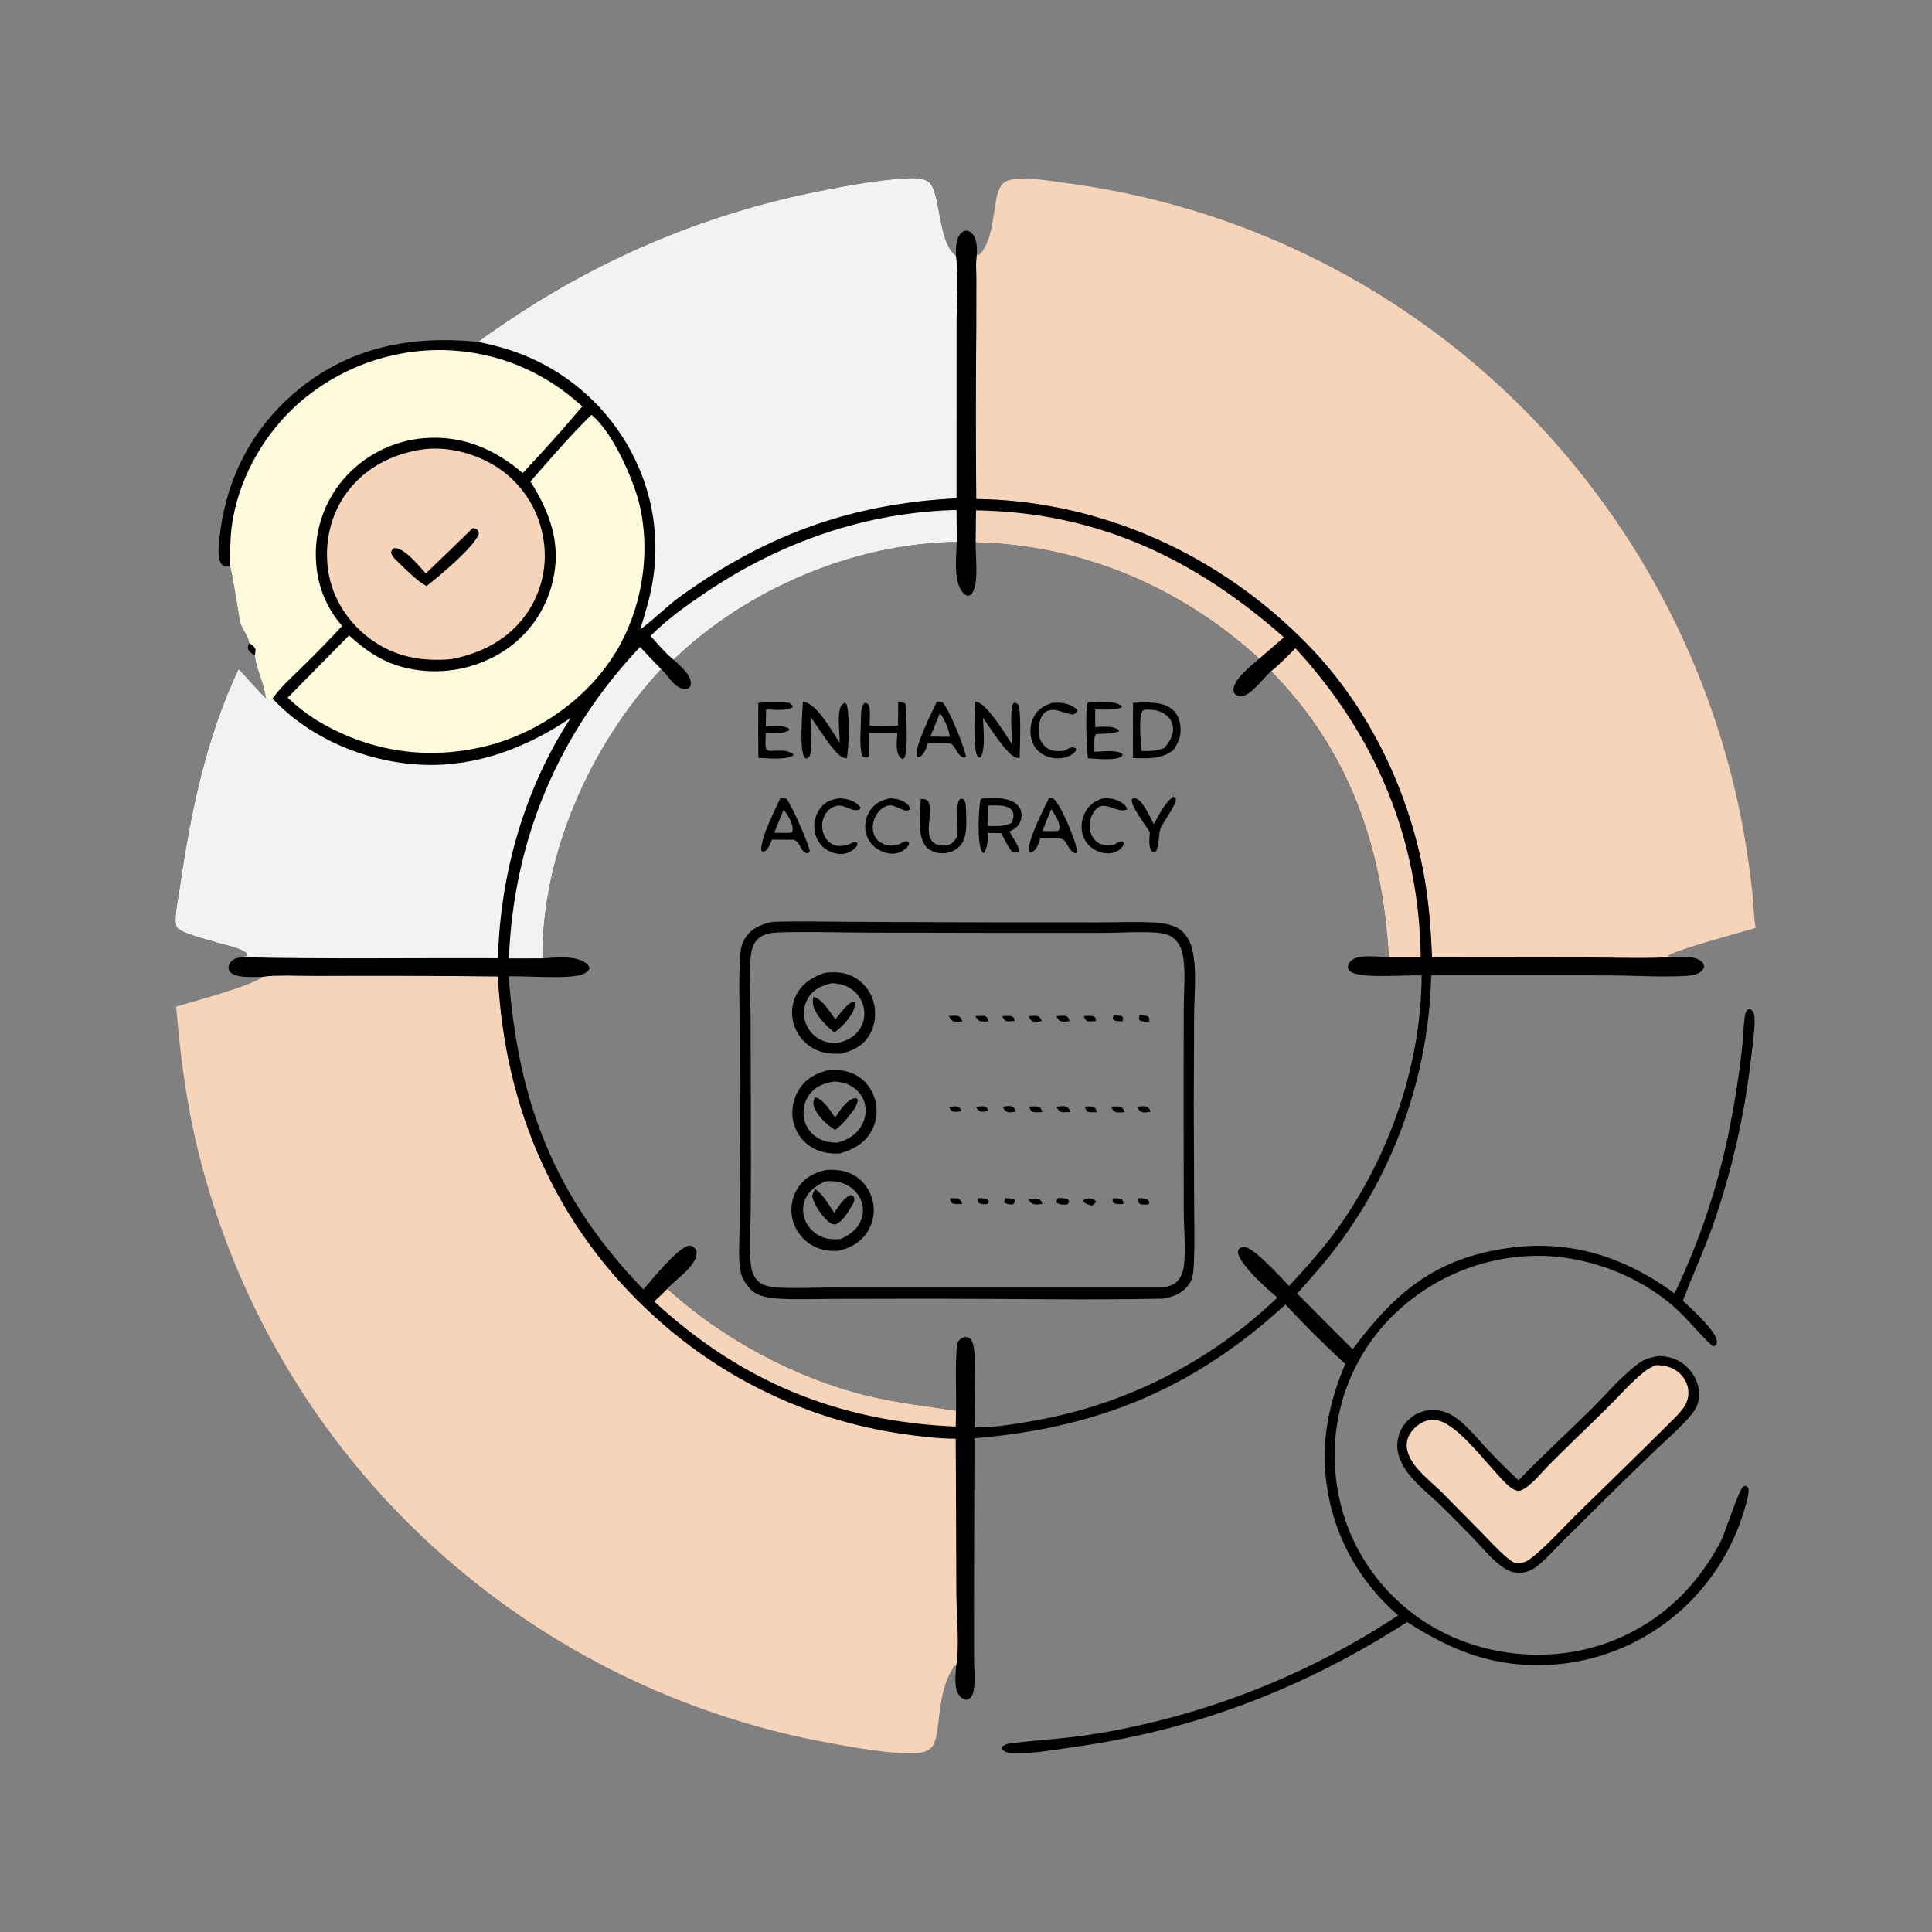 <?xml version="1.0" encoding="utf-8" ?>
<svg xmlns="http://www.w3.org/2000/svg" xmlns:xlink="http://www.w3.org/1999/xlink" width="1024" height="1024">
	<rect width="100%" height="100%" fill="#808080" stroke="none"/>
	<path d="M132.055 340.807C133.449 341.785 134.835 342.514 135.452 344.183C135.398 345.231 135.389 346.153 135.042 347.154C133.283 346.343 132.372 345.805 131.433 344.071C131.32 342.714 131.509 342.048 132.055 340.807Z"/>
	<path d="M879.368 718.673C885.004 718.924 889.646 720.41 893.873 724.298C897.757 727.872 900.355 732.944 900.54 738.262C900.775 745.06 897.771 748.532 893.419 753.248C888.311 758.785 882.484 763.816 877.029 769.02Q863.704 781.779 850.575 794.741L827.641 817.541C823.317 821.858 818.939 826.915 814.059 830.585C811.725 832.341 808.638 833.546 805.71 833.595C802.786 833.644 800.389 833.06 797.888 831.532C791.242 827.471 785.957 820.541 780.576 814.991Q771.476 805.639 762.174 796.488C753.8 788.847 740.986 779 740.58 766.767Q740.569 766.292 740.581 765.817Q740.594 765.341 740.63 764.867Q740.666 764.393 740.726 763.922Q740.786 763.45 740.87 762.982Q740.953 762.514 741.06 762.051Q741.167 761.588 741.297 761.131Q741.427 760.673 741.58 760.223Q741.733 759.773 741.908 759.331Q742.083 758.889 742.28 758.457Q742.477 758.024 742.696 757.602Q742.914 757.18 743.154 756.769Q743.393 756.358 743.653 755.96Q743.912 755.562 744.192 755.177Q744.471 754.792 744.769 754.422Q745.067 754.052 745.384 753.697Q745.7 753.342 746.034 753.004Q746.681 752.337 747.391 751.738Q748.101 751.139 748.867 750.613Q749.632 750.087 750.447 749.639Q751.261 749.192 752.115 748.827Q752.97 748.462 753.856 748.184Q754.742 747.905 755.652 747.716Q756.561 747.527 757.485 747.429Q758.409 747.33 759.338 747.324Q760.666 747.316 761.982 747.485Q763.299 747.655 764.581 747.999Q765.864 748.343 767.088 748.855Q768.313 749.367 769.458 750.039C776.792 754.368 782.747 762.277 788.567 768.374Q796.465 776.716 804.854 784.565C817.095 771.863 830.218 759.86 842.803 747.481C851.352 739.071 859.919 728.537 869.772 721.765C872.561 719.848 876.101 719.26 879.368 718.673Z"/>
	<path fill="#F6D4BA" d="M877.763 723.552C882.55 723.624 886.757 724.631 890.355 727.984C893.206 730.641 894.916 734.335 894.899 738.248C894.873 744.571 890.61 748.535 886.464 752.688C869.919 769.26 853.02 785.526 836.303 801.927C829.016 809.077 818.427 820.909 810.463 826.619Q809.782 827.098 809.034 827.463Q808.286 827.828 807.489 828.07Q806.693 828.313 805.868 828.427Q805.043 828.541 804.211 828.523C802.163 828.465 800.495 826.986 798.971 825.746C794.191 821.858 789.961 817.059 785.635 812.663L763.146 789.838C757.439 784.511 749.644 778.517 746.655 771.1C745.375 767.924 745.135 764.52 746.568 761.353C748.213 757.715 752.105 754.303 755.894 753.084C758.946 752.102 762.01 752.498 764.89 753.822C774.502 758.242 786.428 773.633 793.865 781.661C796.367 784.361 799.467 788.159 802.875 789.692C804.19 790.284 805.445 790.353 806.748 789.691C812.022 787.013 817.263 780.183 821.5 775.939C831.44 765.979 841.679 756.318 851.665 746.403C858.027 740.086 864.158 733.016 871.11 727.368C873.233 725.643 875.202 724.544 877.763 723.552Z"/>
	<path fill="#F6D4BA" d="M138.879 517.811C144.854 516.501 160.589 517.306 167.432 517.241Q215.683 517.034 263.932 517.515C267.398 587.725 294.789 650.607 347.234 698.083Q350.608 701.152 354.092 704.095Q357.576 707.038 361.166 709.851Q364.757 712.663 368.448 715.342Q372.14 718.02 375.927 720.561Q379.715 723.102 383.593 725.501Q387.472 727.901 391.436 730.156Q395.401 732.411 399.446 734.518Q403.49 736.625 407.61 738.582Q411.73 740.539 415.919 742.343Q420.107 744.147 424.36 745.796Q428.612 747.444 432.923 748.935Q437.233 750.425 441.596 751.756Q445.958 753.087 450.366 754.256Q454.775 755.426 459.223 756.432Q463.671 757.438 468.154 758.279Q472.637 759.121 477.147 759.797C486.812 761.258 496.783 762.478 506.567 762.528L506.937 845.657C507.01 855.701 508.743 874.417 506.704 883.382C506.412 882.897 506.629 883.114 505.953 882.849C495.507 897.63 499.151 919.505 493.988 925.899C492.181 928.137 488.73 928.95 486.004 929.151C473.763 930.055 452.551 926.221 440.146 923.908Q436.714 923.291 433.293 922.617Q429.872 921.943 426.462 921.213Q423.052 920.483 419.655 919.697Q416.258 918.91 412.874 918.068Q409.491 917.226 406.121 916.329Q402.752 915.431 399.398 914.478Q396.043 913.525 392.705 912.516Q389.367 911.508 386.047 910.445Q382.726 909.382 379.423 908.265Q376.12 907.147 372.836 905.975Q369.551 904.803 366.287 903.577Q363.023 902.351 359.779 901.072Q356.535 899.792 353.313 898.46Q350.091 897.127 346.891 895.742Q343.691 894.356 340.515 892.918Q337.338 891.48 334.186 889.989Q331.033 888.499 327.906 886.957Q324.778 885.415 321.677 883.822Q318.575 882.228 315.5 880.584Q312.425 878.94 309.378 877.245Q306.33 875.55 303.311 873.806Q300.292 872.061 297.302 870.267Q294.312 868.473 291.352 866.63Q288.392 864.786 285.463 862.895Q282.534 861.003 279.636 859.063Q276.739 857.124 273.873 855.137Q271.008 853.149 268.176 851.115Q265.344 849.081 262.545 847.001Q259.747 844.92 256.983 842.794Q254.22 840.668 251.492 838.496Q248.763 836.325 246.071 834.108Q243.379 831.892 240.724 829.632Q237.525 826.916 234.38 824.136Q231.236 821.357 228.148 818.515Q225.061 815.673 222.03 812.769Q219 809.866 216.029 806.903Q213.057 803.939 210.146 800.917Q207.234 797.894 204.384 794.814Q201.533 791.734 198.745 788.597Q195.957 785.46 193.233 782.268Q190.508 779.076 187.848 775.83Q185.188 772.584 182.594 769.286Q179.999 765.987 177.472 762.637Q174.944 759.287 172.484 755.887Q170.023 752.487 167.632 749.039Q165.24 745.59 162.919 742.094Q160.597 738.598 158.345 735.057Q156.094 731.515 153.914 727.929Q151.734 724.343 149.626 720.714Q147.519 717.085 145.484 713.414Q143.45 709.744 141.49 706.033Q139.529 702.323 137.643 698.573Q135.758 694.824 133.948 691.038Q132.137 687.252 130.403 683.43Q128.67 679.608 127.013 675.753Q125.356 671.897 123.776 668.009Q122.197 664.121 120.696 660.202Q119.195 656.282 117.772 652.334Q116.35 648.386 115.007 644.41Q113.665 640.434 112.402 636.432Q111.139 632.43 109.957 628.403Q108.774 624.376 107.673 620.327Q106.571 616.277 105.551 612.206Q104.531 608.135 103.593 604.045C98.319 580.932 95.295 557.124 93.386 533.502C100.427 531.407 135.507 521.861 138.879 517.811Z"/>
	<path fill="#F6D4BA" d="M517.801 134.668L518.494 135.449C521.591 133.11 523.5 128.285 524.538 124.679C526.334 118.443 526.786 111.972 528.046 105.633C528.614 102.774 529.688 98.708 532.066 96.802C537.617 92.351 558.962 96.19 566.06 97.181Q571.263 97.873 576.446 98.695Q581.63 99.518 586.791 100.47Q591.953 101.422 597.088 102.503Q602.224 103.584 607.331 104.794Q612.438 106.004 617.514 107.341Q622.589 108.679 627.629 110.143Q632.669 111.608 637.671 113.198Q642.672 114.788 647.632 116.504Q652.593 118.219 657.508 120.058Q662.424 121.897 667.292 123.859Q672.16 125.821 676.977 127.904Q681.794 129.988 686.558 132.191Q691.321 134.395 696.028 136.717Q700.734 139.04 705.381 141.479Q710.028 143.919 714.613 146.475Q719.197 149.03 723.716 151.7Q728.234 154.37 732.685 157.152Q737.135 159.934 741.514 162.827Q745.893 165.72 750.199 168.722Q754.504 171.724 758.732 174.833Q762.961 177.941 767.11 181.155Q771.259 184.37 775.327 187.687Q779.394 191.004 783.377 194.422Q787.36 197.84 791.256 201.357Q795.151 204.874 798.958 208.487Q802.764 212.101 806.479 215.809Q810.193 219.516 813.814 223.316Q817.434 227.116 820.958 231.006Q824.482 234.895 827.907 238.872Q831.333 242.848 834.657 246.91Q837.981 250.971 841.203 255.115Q844.424 259.258 847.541 263.481Q851.165 268.381 854.646 273.382Q858.128 278.384 861.465 283.483Q864.802 288.582 867.992 293.775Q871.182 298.967 874.222 304.249Q877.262 309.531 880.149 314.898Q883.036 320.264 885.769 325.712Q888.502 331.159 891.077 336.682Q893.652 342.205 896.069 347.8Q898.485 353.394 900.74 359.056Q902.995 364.717 905.088 370.441Q907.18 376.165 909.107 381.946Q911.034 387.727 912.796 393.561Q914.557 399.396 916.15 405.278Q917.743 411.16 919.168 417.085Q920.592 423.01 921.846 428.974Q923.1 434.938 924.183 440.935Q927.13 457.485 928.867 474.205C929.47 480.024 929.568 486.078 930.504 491.833C922.03 494.402 889.496 502.92 883.888 506.658C885.38 507.328 887.516 507.119 889.157 507.146C873.136 508.239 856.949 507.531 840.898 507.5L759.021 507.407C758.409 492.85 757.349 478.491 754.782 464.129C746.713 418.985 725.465 374.936 693.371 341.933C646.938 294.185 584.21 265.466 517.423 264.469Q517.038 219.012 517.437 173.556L517.469 147.606C517.477 143.474 517.033 138.706 517.801 134.668Z"/>
	<path d="M253.416 181.19C258.634 177.108 264.418 173.448 269.884 169.701Q274.606 166.516 279.407 163.451Q284.208 160.386 289.085 157.444Q293.963 154.502 298.913 151.684Q303.863 148.867 308.883 146.175Q313.902 143.484 318.989 140.92Q324.075 138.356 329.225 135.922Q334.374 133.488 339.584 131.185Q344.793 128.882 350.06 126.712Q355.326 124.541 360.645 122.505Q365.964 120.469 371.334 118.568Q376.703 116.667 382.119 114.902Q387.534 113.137 392.993 111.511Q398.451 109.884 403.949 108.395Q409.448 106.907 414.981 105.559Q420.515 104.21 426.082 103.002Q431.648 101.794 437.243 100.727C450.734 98.042 464.512 95.598 478.25 94.632C482.264 94.349 488.983 93.824 492.279 96.486C498.703 101.676 496.856 127.273 506.26 135.28C506.382 135.383 506.507 135.481 506.63 135.582C506.744 131.798 506.429 127.561 508.72 124.331C509.567 123.137 510.568 122.399 512.063 122.285C513.072 122.208 514.147 122.729 514.868 123.43C517.89 126.366 517.779 130.789 517.801 134.668C517.033 138.706 517.477 143.474 517.469 147.606L517.437 173.556Q517.038 219.013 517.423 264.469C584.21 265.466 646.938 294.185 693.371 341.933C725.465 374.936 746.713 418.985 754.782 464.129C757.349 478.491 758.409 492.85 759.021 507.407L840.898 507.5C856.949 507.531 873.136 508.239 889.157 507.146C893.326 507.097 899.351 506.771 902.368 510.224C902.93 510.866 903.065 511.441 903.221 512.245C902.844 513.831 902.042 514.748 900.654 515.547C898.544 516.762 896.06 517.088 893.671 517.232C880.308 518.039 866.524 517.015 853.114 516.985L758.569 516.959Q758.51 519.353 758.406 521.745Q758.301 524.137 758.15 526.527Q758 528.917 757.803 531.303Q757.607 533.69 757.365 536.072Q757.122 538.454 756.834 540.831Q756.546 543.208 756.213 545.579Q755.879 547.951 755.5 550.315Q755.121 552.679 754.696 555.036Q754.272 557.392 753.802 559.74Q753.332 562.088 752.818 564.427Q752.303 566.766 751.744 569.094Q751.184 571.422 750.58 573.739Q749.976 576.056 749.327 578.361Q748.679 580.666 747.986 582.958Q747.293 585.25 746.557 587.529Q745.82 589.807 745.04 592.071Q744.26 594.335 743.436 596.583Q742.612 598.832 741.746 601.064Q740.879 603.296 739.97 605.511Q739.06 607.726 738.109 609.923Q737.157 612.121 736.163 614.299Q735.169 616.478 734.134 618.637Q733.098 620.796 732.022 622.935Q730.945 625.073 729.827 627.191Q728.709 629.309 727.551 631.404Q726.393 633.5 725.195 635.573Q723.997 637.647 722.759 639.696Q721.521 641.746 720.244 643.772Q718.967 645.797 717.652 647.798Q716.336 649.799 714.982 651.774Q713.629 653.749 712.237 655.698Q710.846 657.646 709.417 659.568C702.672 668.695 695.101 677.185 687.527 685.625L716.895 715.146C739.377 685.127 760.318 667.222 798.687 661.567C831.734 656.696 861 666.027 887.549 685.522Q892.525 675.154 896.842 664.496Q901.159 653.837 904.802 642.929Q908.444 632.021 911.397 620.907Q914.349 609.792 916.601 598.515Q920.831 577.68 923.208 556.552C923.854 550.716 923.967 544.767 924.731 538.966C924.935 537.423 925.33 536.212 926.36 535.024L927.507 534.695C928.835 535.591 929.394 536.367 929.742 537.959C930.669 542.201 928.715 555.483 928.162 560.263Q926.87 571.759 924.934 583.163Q922.997 594.568 920.421 605.846Q917.846 617.123 914.639 628.238Q911.432 639.353 907.605 650.269C902.826 663.506 896.932 676.252 891.959 689.387C896.305 693.566 909.446 705.083 909.937 710.904C910.053 712.277 909.883 712.388 908.992 713.313L907.866 713.611C900.645 707.199 894.852 699.376 887.572 692.93C866.931 674.653 837.152 664.202 809.591 665.755Q808.234 665.828 806.879 665.935Q805.524 666.042 804.172 666.183Q802.82 666.323 801.472 666.497Q800.125 666.67 798.781 666.877Q797.438 667.084 796.1 667.324Q794.763 667.564 793.431 667.837Q792.1 668.11 790.776 668.416Q789.451 668.722 788.135 669.06Q786.819 669.399 785.511 669.77Q784.204 670.14 782.906 670.543Q781.608 670.946 780.32 671.381Q779.033 671.816 777.756 672.283Q776.48 672.749 775.215 673.247Q773.951 673.745 772.699 674.274Q771.447 674.803 770.208 675.363Q768.97 675.923 767.746 676.513Q766.521 677.103 765.312 677.723Q764.103 678.344 762.909 678.994Q761.715 679.643 760.538 680.323Q759.361 681.002 758.201 681.71Q757.041 682.418 755.899 683.154Q754.756 683.891 753.633 684.655Q752.509 685.42 751.405 686.212Q750.3 687.004 749.216 687.823Q748.131 688.642 747.067 689.487Q746.003 690.333 744.96 691.205Q743.917 692.076 742.896 692.973Q741.875 693.87 740.877 694.792Q739.878 695.714 738.903 696.661Q737.927 697.607 736.975 698.577Q736.024 699.547 735.096 700.541Q734.169 701.534 733.266 702.55Q732.413 703.52 731.585 704.51Q730.757 705.501 729.953 706.511Q729.15 707.522 728.372 708.553Q727.594 709.583 726.841 710.633Q726.089 711.682 725.363 712.75Q724.637 713.818 723.938 714.904Q723.239 715.99 722.568 717.092Q721.896 718.195 721.252 719.314Q720.607 720.433 719.991 721.568Q719.375 722.703 718.787 723.852Q718.199 725.002 717.64 726.166Q717.081 727.33 716.551 728.507Q716.022 729.685 715.521 730.875Q715.021 732.066 714.55 733.268Q714.079 734.47 713.639 735.684Q713.198 736.898 712.788 738.122Q712.378 739.347 711.998 740.581Q711.618 741.815 711.269 743.058Q710.92 744.301 710.603 745.553Q710.285 746.804 709.998 748.063Q709.712 749.323 709.456 750.588Q709.201 751.854 708.977 753.126Q708.754 754.398 708.562 755.674Q708.37 756.951 708.21 758.233Q708.049 759.514 707.921 760.799Q707.793 762.084 707.697 763.371Q707.6 764.659 707.536 765.949Q707.472 767.238 707.44 768.529Q707.408 769.82 707.408 771.111Q707.408 772.402 707.44 773.693Q707.472 774.984 707.536 776.274Q707.601 777.563 707.697 778.851Q707.782 780.146 707.898 781.438Q708.015 782.73 708.164 784.019Q708.313 785.307 708.494 786.592Q708.675 787.877 708.888 789.157Q709.101 790.436 709.346 791.711Q709.591 792.985 709.867 794.252Q710.143 795.52 710.451 796.78Q710.759 798.041 711.098 799.293Q711.437 800.545 711.807 801.789Q712.177 803.032 712.578 804.266Q712.979 805.5 713.411 806.723Q713.842 807.947 714.304 809.159Q714.766 810.372 715.258 811.572Q715.75 812.773 716.272 813.961Q716.793 815.148 717.344 816.323Q717.895 817.498 718.475 818.658Q719.056 819.818 719.664 820.964Q720.273 822.11 720.91 823.24Q721.547 824.37 722.212 825.484Q722.878 826.598 723.57 827.695Q724.263 828.792 724.982 829.872Q725.702 830.951 726.448 832.013Q727.195 833.074 727.967 834.116Q728.74 835.158 729.538 836.181Q730.336 837.204 731.159 838.207Q731.983 839.209 732.831 840.191Q733.679 841.173 734.551 842.133Q735.424 843.094 736.32 844.032Q737.215 844.971 738.134 845.886Q739.053 846.802 739.995 847.695Q740.936 848.587 741.9 849.456Q742.863 850.325 743.848 851.17C765.627 870.069 794.917 878.847 823.503 876.711Q824.813 876.616 826.12 876.489Q827.427 876.362 828.731 876.203Q830.034 876.044 831.334 875.852Q832.633 875.661 833.927 875.438Q835.221 875.214 836.51 874.959Q837.798 874.703 839.08 874.416Q840.361 874.129 841.635 873.81Q842.909 873.492 844.175 873.142Q845.441 872.792 846.698 872.41Q847.954 872.029 849.201 871.617Q850.448 871.205 851.685 870.762Q852.921 870.319 854.146 869.846Q855.372 869.373 856.585 868.869Q857.797 868.366 858.998 867.832Q860.198 867.299 861.385 866.737Q862.571 866.174 863.744 865.582Q864.916 864.99 866.074 864.37Q867.231 863.749 868.373 863.1Q869.515 862.451 870.64 861.774Q871.765 861.097 872.874 860.392Q873.982 859.687 875.072 858.955Q876.163 858.224 877.235 857.465Q878.307 856.706 879.36 855.922Q880.413 855.137 881.447 854.326Q882.48 853.516 883.493 852.68Q884.506 851.844 885.498 850.983Q886.49 850.123 887.46 849.238Q888.431 848.353 889.379 847.444Q890.327 846.536 891.253 845.604Q892.179 844.672 893.081 843.718Q893.983 842.763 894.862 841.787Q895.74 840.811 896.594 839.813Q901.178 834.461 905.106 828.61Q909.034 822.759 912.252 816.489C914.4 812.224 921.566 789.612 923.933 787.931C924.238 787.714 924.643 787.691 924.999 787.57C926.208 787.95 926.128 787.957 926.763 789.066C926.963 792.162 925.843 795.504 925.037 798.499Q924.148 801.689 923.079 804.824Q922.01 807.958 920.763 811.026Q919.517 814.094 918.097 817.087Q916.678 820.079 915.09 822.985Q913.502 825.891 911.751 828.702Q910 831.513 908.092 834.22Q906.183 836.926 904.123 839.519Q902.064 842.113 899.859 844.584Q898.933 845.621 897.982 846.636Q897.03 847.65 896.054 848.641Q895.079 849.632 894.079 850.599Q893.079 851.565 892.056 852.507Q891.033 853.449 889.987 854.366Q888.941 855.283 887.873 856.173Q886.805 857.064 885.716 857.929Q884.627 858.793 883.516 859.631Q882.406 860.468 881.276 861.278Q880.145 862.089 878.995 862.871Q877.846 863.653 876.677 864.407Q875.508 865.161 874.322 865.886Q873.135 866.611 871.931 867.307Q870.727 868.003 869.506 868.669Q868.285 869.335 867.049 869.971Q865.812 870.607 864.56 871.213Q863.308 871.819 862.042 872.394Q860.776 872.969 859.496 873.512Q858.216 874.056 856.923 874.569Q855.63 875.081 854.325 875.561Q853.02 876.042 851.703 876.49Q850.387 876.939 849.06 877.355Q847.733 877.771 846.396 878.155Q845.06 878.538 843.714 878.889Q842.368 879.24 841.014 879.558Q839.66 879.875 838.299 880.16Q836.938 880.445 835.57 880.696Q834.202 880.947 832.829 881.165Q831.455 881.382 830.077 881.566Q828.698 881.75 827.316 881.901Q825.933 882.051 824.547 882.167Q823.161 882.284 821.773 882.366C792.07 883.996 770.334 875.346 745.786 859.746C690.813 894.967 633.853 916.903 569.116 925.974C559.846 927.273 543.132 930.354 534.223 928.86C532.972 928.651 532.138 928.087 531.173 927.332L530.756 926.3C532.407 924.254 535.453 923.971 537.962 923.693C551.735 922.17 565.546 921.378 579.255 919.189Q584.653 918.323 590.027 917.314Q595.4 916.305 600.745 915.153Q606.09 914.002 611.402 912.709Q616.715 911.416 621.991 909.983Q627.267 908.55 632.504 906.977Q637.74 905.405 642.933 903.693Q648.125 901.982 653.271 900.134Q658.417 898.286 663.511 896.302Q668.606 894.318 673.646 892.199Q678.686 890.08 683.669 887.829Q688.651 885.577 693.572 883.194Q698.493 880.811 703.348 878.298Q708.204 875.786 712.992 873.145Q717.779 870.504 722.495 867.738Q727.21 864.971 731.851 862.08Q736.492 859.189 741.054 856.176C718.216 836.317 704.469 809.424 702.366 779.104C701.017 759.659 705.34 740.749 713.037 722.976C702.097 712.784 691.482 702.416 681.336 691.43C632.718 736.019 582.096 756.873 516.469 762.314L516.231 848.185L516.279 879.605C516.29 883.844 516.712 888.19 516.479 892.411C516.358 894.599 516.023 897.786 514.605 899.576C513.753 900.652 513.2 900.716 511.948 900.94C510.035 900.394 508.895 899.504 507.879 897.765C505.558 893.795 506.579 887.819 506.704 883.382C508.743 874.417 507.01 855.701 506.937 845.657L506.567 762.528C496.783 762.478 486.812 761.258 477.147 759.797Q472.637 759.121 468.154 758.279Q463.672 757.438 459.223 756.432Q454.775 755.426 450.366 754.256Q445.958 753.087 441.596 751.756Q437.233 750.425 432.923 748.935Q428.612 747.444 424.36 745.796Q420.107 744.147 415.918 742.343Q411.73 740.539 407.61 738.582Q403.49 736.625 399.446 734.518Q395.401 732.411 391.436 730.156Q387.472 727.901 383.593 725.501Q379.715 723.102 375.927 720.561Q372.14 718.02 368.448 715.342Q364.757 712.663 361.166 709.851Q357.576 707.038 354.092 704.095Q350.608 701.152 347.234 698.083C294.789 650.607 267.398 587.725 263.932 517.515Q215.683 517.034 167.432 517.241C160.589 517.306 144.854 516.501 138.879 517.811C134.488 517.738 128.386 518.272 124.326 516.71C122.981 516.193 121.66 515.275 121.251 513.816C120.863 512.431 121.46 510.883 122.332 509.799C123.852 507.912 126.074 507.674 128.316 507.365C129.296 507.205 130.061 506.847 130.956 506.43L131.148 505.655C128.083 502.4 118.558 500.742 114.215 499.368C110.301 498.13 94.924 494.451 93.522 491.083C91.985 487.394 94.52 475.887 95.166 471.353C100.857 431.4 109.11 391.324 126.448 354.613C131.385 359.602 135.731 365.11 140.837 369.949C140.09 362.177 135.742 354.944 135.042 347.154C135.389 346.153 135.398 345.231 135.452 344.183C134.835 342.514 133.449 341.785 132.055 340.807C131.466 336.36 127.47 332.697 126.932 328.375C126.509 324.966 122.733 301.481 121.858 300.062L119.46 300.341C118.667 300.071 118.108 299.854 117.562 299.169C115.018 295.98 115.868 289.714 116.252 285.914C119.474 254.005 133.577 226.47 158.581 206.142C186.225 183.666 218.749 177.691 253.416 181.19ZM507.075 287.227C452.717 287.991 396.049 312.043 356.974 349.639C360.051 352.403 365.767 357.213 366.122 361.586C366.241 363.045 365.992 363.402 365.253 364.581C363.889 365.315 362.824 365.426 361.365 364.944C356.748 363.421 353.901 357.828 350.458 354.649C313.033 394.604 287.191 452.732 287.507 507.954C294.273 507.549 305.281 506.16 310.858 510.67C311.897 511.511 312.152 512.124 312.449 513.393C311.583 515.136 310.011 515.96 308.22 516.566C300.891 519.047 278.717 517.21 269.643 517.476C274.564 584.484 294.075 634.783 341.029 683.458C345.132 678.745 359.223 661.113 365.123 660.245C366.249 660.08 367.482 660.733 368.221 661.561C369.157 662.611 369.321 663.672 369.144 665.028C368.281 671.615 357.874 678.312 353.72 683.06C382.691 709.534 421.974 730.698 460.223 739.875C475.577 743.559 491.135 745.348 506.705 747.735C507.108 741.997 505.681 713.799 508.034 710.753C508.787 709.778 510.214 708.727 511.522 708.658C512.796 708.591 513.503 708.887 514.412 709.779C515.735 711.079 516.108 713.908 516.322 715.635C516.863 719.993 516.434 724.552 516.451 728.944L516.63 756.528C527.098 756.649 538.298 754.782 548.585 752.919Q553.081 752.121 557.545 751.159Q562.009 750.196 566.435 749.071Q570.86 747.945 575.241 746.658Q579.623 745.371 583.954 743.923Q588.285 742.476 592.56 740.871Q596.835 739.266 601.048 737.505Q605.261 735.744 609.407 733.829Q613.552 731.915 617.625 729.849Q621.698 727.784 625.692 725.57Q629.686 723.357 633.596 720.998Q637.506 718.639 641.327 716.139Q645.148 713.638 648.874 710.999Q652.601 708.36 656.228 705.586Q659.855 702.812 663.378 699.906Q666.901 697.001 670.315 693.968Q673.729 690.935 677.029 687.779C671.023 682.538 660.243 673.13 656.849 666.078C656.189 664.705 655.929 663.616 656.496 662.143C657.398 661.285 658.151 660.853 659.45 660.893C664.578 661.052 679.224 677.453 683.24 681.572C692.316 671.815 701.297 661.836 709.062 650.985C736.493 612.653 753.269 564.311 753.503 517.037C745.475 516.506 720.787 518.99 715.63 514.832C714.944 514.279 714.394 513.421 714.433 512.52C714.487 511.248 715.228 509.937 716.188 509.109C720.28 505.583 730.874 507.159 736.091 507.449C732.83 449.273 715.338 397.888 673.695 355.774C669.769 359.11 663.098 368.751 657.82 369.074C656.479 369.156 655.533 368.539 654.49 367.805C654.094 367.016 653.754 366.61 653.765 365.703C653.835 359.823 663.267 352.757 667.425 349.106C625.974 311.167 573.575 288.85 517.121 287.448C516.939 294.434 518.841 307.92 515.602 313.8C514.903 315.069 514.403 315.397 513.058 315.83C512.049 315.518 511.363 315.201 510.641 314.432C505.009 308.437 506.942 295.032 507.075 287.227Z"/>
	<path fill="#F6D4BA" d="M346.763 689.827C349.165 687.655 351.434 685.353 353.72 683.06C382.691 709.534 421.974 730.698 460.223 739.875C475.577 743.559 491.135 745.348 506.705 747.735L506.558 756.12C444.289 753.462 392.62 732.259 346.763 689.827Z"/>
	<path fill="#F3F2F2" d="M344.796 337.065C353.613 328.166 363.931 320.823 374.302 313.859C414.049 287.17 458.944 271.479 506.958 270.293Q507.124 278.759 507.075 287.227C452.717 287.991 396.049 312.043 356.974 349.639C352.537 346.004 348.629 341.323 344.796 337.065Z"/>
	<path fill="#F6D4BA" d="M517.311 270.496C581.306 271.449 633.126 295.91 680.489 337.793L667.425 349.106C625.974 311.167 573.575 288.85 517.121 287.448Q517.264 278.973 517.311 270.496Z"/>
	<path fill="#F3F2F2" d="M339.259 342.902Q344.747 348.882 350.458 354.649C313.033 394.604 287.191 452.732 287.507 507.954L269.734 507.993C272.187 445.085 295.975 388.599 339.259 342.902Z"/>
	<path fill="#F6D4BA" d="M686.593 343.568C729.072 389.763 752.195 444.509 753.014 507.433L736.091 507.449C732.83 449.273 715.338 397.888 673.695 355.774C678.295 352.089 682.455 347.758 686.593 343.568Z"/>
	<path fill="#F6D4BA" d="M224.275 238.165C237.617 236.4 252.71 240.537 263.864 247.891Q265.019 248.658 266.135 249.483Q267.25 250.307 268.323 251.186Q269.396 252.065 270.424 252.996Q271.451 253.927 272.431 254.909Q273.411 255.89 274.341 256.92Q275.27 257.949 276.147 259.024Q277.024 260.098 277.847 261.215Q278.669 262.332 279.434 263.488Q280.2 264.645 280.906 265.839Q281.613 267.032 282.259 268.259Q282.905 269.486 283.489 270.744Q284.073 272.002 284.594 273.288Q285.114 274.574 285.57 275.884Q286.025 277.194 286.415 278.525Q286.804 279.856 287.127 281.205Q287.449 282.554 287.704 283.917Q287.969 285.24 288.168 286.575Q288.366 287.909 288.497 289.252Q288.629 290.595 288.692 291.943Q288.756 293.29 288.753 294.639Q288.749 295.989 288.677 297.336Q288.606 298.683 288.467 300.026Q288.329 301.368 288.123 302.701Q287.917 304.035 287.645 305.356Q287.372 306.677 287.034 307.984Q286.696 309.29 286.292 310.577Q285.889 311.865 285.422 313.131Q284.954 314.396 284.424 315.637Q283.894 316.878 283.303 318.091Q282.711 319.303 282.059 320.485Q281.408 321.666 280.698 322.813Q279.988 323.961 279.221 325.071C269.698 338.864 255.155 346.362 238.978 349.389C223.398 350.723 209.164 348.111 196.343 338.709C184.62 330.113 176.196 317.218 173.986 302.765C171.757 288.19 175.015 272.893 183.863 260.996C193.699 247.769 208.179 240.475 224.275 238.165Z"/>
	<path d="M250.577 279.868C251.048 279.983 252.091 280.152 252.535 280.44C253.654 281.165 253.609 281.701 253.789 282.904C251.607 289.739 232.42 305.72 226.041 310.629C220.222 307.243 215.54 302.234 210.711 297.61C209.242 296.206 207.894 295.019 207.287 293.034C207.577 291.727 207.6 291.55 208.543 290.618C209.1 290.547 209.531 290.459 210.111 290.557C215.278 291.421 222.172 300.131 225.685 303.903C234.059 295.98 242.314 287.907 250.577 279.868Z"/>
	<path fill="#FEFBDC" d="M313.445 219.892C324.322 228.329 335.679 253.843 338.891 267.218C345.183 293.419 340.195 323.185 326.102 346.1C310.964 370.716 284.598 389.009 256.592 395.691C225.126 403.198 194.222 398.036 166.755 381.082C161.606 377.683 156.958 374.044 152.485 369.792L184.981 336.797C193.741 344.728 202.703 350.931 214.325 353.811Q215.943 354.213 217.579 354.534Q219.215 354.855 220.865 355.095Q222.515 355.335 224.174 355.492Q225.834 355.65 227.499 355.726Q229.165 355.801 230.832 355.794Q232.499 355.787 234.164 355.697Q235.829 355.607 237.487 355.435Q239.145 355.263 240.793 355.009Q242.44 354.756 244.074 354.42Q245.707 354.085 247.321 353.67Q248.936 353.254 250.528 352.759Q252.12 352.264 253.685 351.691Q255.251 351.117 256.786 350.467Q258.321 349.817 259.822 349.092Q261.323 348.367 262.787 347.568Q264.25 346.769 265.672 345.899Q266.961 345.11 268.208 344.257Q269.455 343.404 270.659 342.49Q271.862 341.576 273.018 340.603Q274.174 339.63 275.28 338.6Q276.386 337.571 277.439 336.487Q278.493 335.404 279.49 334.269Q280.488 333.134 281.428 331.951Q282.368 330.767 283.247 329.538Q284.126 328.31 284.943 327.038Q285.76 325.767 286.513 324.457Q287.265 323.146 287.951 321.8Q288.637 320.454 289.255 319.075Q289.873 317.696 290.421 316.288Q290.969 314.879 291.446 313.446Q291.924 312.012 292.328 310.556Q292.733 309.1 293.065 307.626C297.545 287.953 291.53 271.715 281.147 255.189C291.677 243.223 302.058 231.06 313.445 219.892Z"/>
	<path fill="#FEFBDC" d="M121.858 300.062C122.056 292.977 121.894 285.678 122.865 278.657C126.107 255.198 138.409 232.479 155.536 216.258Q156.541 215.314 157.569 214.395Q158.597 213.476 159.646 212.582Q160.696 211.688 161.768 210.82Q162.839 209.952 163.931 209.111Q165.023 208.269 166.135 207.454Q167.247 206.639 168.379 205.852Q169.511 205.064 170.661 204.304Q171.812 203.544 172.98 202.813Q174.149 202.081 175.335 201.378Q176.521 200.675 177.724 200.001Q178.927 199.327 180.146 198.683Q181.365 198.039 182.599 197.424Q183.833 196.809 185.082 196.225Q186.331 195.641 187.594 195.087Q188.856 194.533 190.132 194.01Q191.408 193.487 192.696 192.995Q193.984 192.503 195.284 192.043Q196.583 191.583 197.894 191.154Q199.204 190.726 200.525 190.329Q201.845 189.933 203.175 189.568Q204.505 189.204 205.843 188.872Q207.181 188.54 208.527 188.241Q209.873 187.942 211.226 187.676Q212.579 187.409 213.938 187.176Q215.297 186.943 216.661 186.742Q218.025 186.542 219.394 186.375Q220.762 186.208 222.134 186.075Q223.507 185.941 224.882 185.841Q226.257 185.74 227.634 185.674Q229.011 185.607 230.39 185.574Q231.768 185.54 233.147 185.541Q234.526 185.541 235.904 185.575C263.662 186.462 288.132 196.759 308.65 215.401C298.419 227.5 287.929 239.192 277.057 250.719C261.883 237.864 244.969 230.618 224.779 232.227Q223.235 232.354 221.699 232.557Q220.163 232.759 218.638 233.037Q217.114 233.314 215.605 233.666Q214.096 234.018 212.606 234.444Q211.116 234.869 209.649 235.367Q208.182 235.865 206.741 236.434Q205.299 237.003 203.888 237.642Q202.476 238.281 201.098 238.988Q199.719 239.695 198.377 240.469Q197.035 241.243 195.732 242.082Q194.429 242.921 193.169 243.823Q191.909 244.724 190.695 245.686Q189.48 246.649 188.314 247.669Q187.149 248.69 186.034 249.766Q184.92 250.842 183.859 251.972Q182.799 253.102 181.795 254.282Q180.822 255.431 179.907 256.626Q178.993 257.822 178.138 259.061Q177.283 260.3 176.491 261.581Q175.698 262.86 174.97 264.178Q174.242 265.496 173.58 266.848Q172.918 268.2 172.323 269.583Q171.729 270.966 171.203 272.376Q170.678 273.787 170.223 275.222Q169.768 276.657 169.384 278.113Q169 279.568 168.689 281.041Q168.378 282.514 168.14 284.001Q167.902 285.487 167.737 286.983Q167.573 288.48 167.483 289.983Q167.393 291.485 167.377 292.991Q167.361 294.496 167.42 296Q167.478 297.504 167.611 299.004Q167.694 300.131 167.822 301.253Q167.95 302.375 168.123 303.491Q168.297 304.608 168.515 305.716Q168.734 306.824 168.997 307.923Q169.26 309.021 169.568 310.108Q169.875 311.195 170.227 312.269Q170.578 313.342 170.972 314.401Q171.367 315.459 171.804 316.501Q172.241 317.543 172.719 318.566Q173.198 319.589 173.718 320.592Q174.238 321.595 174.798 322.576Q175.358 323.557 175.957 324.514Q176.556 325.472 177.194 326.404Q177.831 327.337 178.506 328.243Q179.181 329.149 179.891 330.027Q180.602 330.905 181.348 331.753Q171.257 342.66 160.638 353.052C155.187 358.475 148.84 363.952 144.456 370.254C144.285 370.326 144.121 370.418 143.943 370.47C142.475 370.903 142.171 370.59 140.837 369.949C140.09 362.177 135.742 354.944 135.042 347.154C135.389 346.153 135.398 345.231 135.452 344.183C134.835 342.514 133.449 341.785 132.055 340.807C131.466 336.36 127.47 332.697 126.932 328.375C126.509 324.966 122.733 301.481 121.858 300.062Z"/>
	<path fill="#F3F2F2" d="M126.448 354.613C131.385 359.602 135.731 365.11 140.837 369.949C142.171 370.59 142.475 370.903 143.943 370.47C144.121 370.418 144.285 370.326 144.456 370.254C164.742 391.952 195.211 404.281 224.646 405.369C252.845 406.411 279.467 396.105 302.506 380.481C277.996 417.95 265.097 463.227 263.931 507.874C218.764 507.681 173.458 508.382 128.316 507.365C129.296 507.205 130.061 506.847 130.956 506.43L131.148 505.655C128.083 502.4 118.558 500.742 114.215 499.368C110.301 498.13 94.924 494.451 93.522 491.083C91.985 487.394 94.52 475.887 95.166 471.353C100.857 431.4 109.11 391.324 126.448 354.613Z"/>
	<path fill="#F3F2F2" d="M253.416 181.19C258.634 177.108 264.418 173.448 269.884 169.701Q274.606 166.516 279.407 163.451Q284.208 160.386 289.085 157.444Q293.963 154.502 298.913 151.684Q303.863 148.867 308.883 146.175Q313.902 143.484 318.989 140.92Q324.075 138.356 329.225 135.922Q334.374 133.488 339.584 131.185Q344.793 128.882 350.06 126.712Q355.326 124.541 360.645 122.505Q365.964 120.469 371.334 118.568Q376.703 116.667 382.119 114.902Q387.534 113.137 392.993 111.511Q398.451 109.884 403.949 108.395Q409.448 106.907 414.981 105.559Q420.515 104.21 426.082 103.002Q431.648 101.794 437.243 100.727C450.734 98.042 464.512 95.598 478.25 94.632C482.264 94.349 488.983 93.824 492.279 96.486C498.703 101.676 496.856 127.273 506.26 135.28C506.382 135.383 506.507 135.481 506.63 135.582C507.934 141.255 507.013 163.933 507.011 171.077L506.969 264.097C451.324 266.972 406.473 283.201 361.18 315.665C353.498 321.171 346.929 328.027 339.345 333.635C341.631 326.012 344.034 318.425 345.496 310.589Q345.931 308.295 346.266 305.985Q346.601 303.674 346.835 301.351Q347.07 299.028 347.204 296.698Q347.338 294.367 347.372 292.032Q347.405 289.698 347.337 287.364Q347.269 285.03 347.101 282.702Q346.932 280.373 346.663 278.054Q346.394 275.735 346.025 273.43Q345.656 271.124 345.188 268.837Q344.719 266.55 344.152 264.285Q343.585 262.02 342.921 259.782Q342.257 257.544 341.496 255.337Q340.736 253.129 339.881 250.957Q339.026 248.784 338.078 246.651Q337.129 244.517 336.09 242.427Q335.05 240.337 333.921 238.293Q333.259 237.085 332.568 235.893Q331.876 234.701 331.156 233.527Q330.435 232.353 329.686 231.197Q328.937 230.04 328.159 228.903Q327.382 227.766 326.577 226.647Q325.772 225.53 324.94 224.432Q324.107 223.334 323.248 222.257Q322.389 221.18 321.504 220.124Q320.619 219.068 319.708 218.035Q318.797 217.001 317.861 215.99Q316.925 214.979 315.964 213.992Q315.003 213.004 314.019 212.041Q313.034 211.077 312.026 210.138Q311.018 209.199 309.987 208.285Q308.956 207.371 307.903 206.482Q306.85 205.594 305.776 204.731Q304.701 203.869 303.606 203.034Q302.511 202.198 301.395 201.389Q300.28 200.581 299.144 199.8Q298.009 199.019 296.855 198.267Q295.701 197.514 294.529 196.79Q293.357 196.066 292.168 195.371Q290.978 194.676 289.772 194.01Q288.566 193.345 287.343 192.709Q286.121 192.073 284.884 191.468Q283.646 190.862 282.394 190.287Q281.142 189.712 279.876 189.169Q278.61 188.625 277.332 188.112Q276.053 187.599 274.762 187.118Q273.471 186.637 272.169 186.188Q270.866 185.739 269.553 185.322Q268.24 184.905 266.917 184.52C262.461 183.195 257.958 182.167 253.416 181.19Z"/>
	<path d="M621.83 422.207L623.206 423.051C624.03 426.313 616.172 435.745 615.001 439.51C613.851 443.212 614.607 447.504 612.792 451.019C611.774 451.543 611.753 451.538 610.625 451.327C608.458 448.966 609.335 444.002 609.414 440.995L605.067 434.549C603.457 431.864 599.386 426.513 599.957 423.466C600.983 422.974 601.341 422.905 602.495 423.351C605.926 424.676 609.754 433.64 611.577 436.852C614.511 431.449 616.967 426.16 621.83 422.207Z"/>
	<path d="M472.036 423.077C475.1 423.415 477.81 423.775 480.308 425.753C481.479 426.68 482.16 427.422 482.29 428.921C479.695 431.39 475.012 426.326 471.151 426.883C468.618 427.248 466.431 429.12 465.007 431.154C463.007 434.012 462.067 437.597 462.847 441.038C463.362 443.305 464.676 445.232 466.665 446.455C470.224 448.642 472.773 448.389 476.65 447.459C477.816 446.807 479.286 445.794 480.649 445.869C481.447 445.913 481.43 446.222 481.868 446.798C481.728 447.424 481.735 447.554 481.399 448.191C480.409 450.064 477.546 451.628 475.577 452.144C472.164 453.038 468.292 451.933 465.333 450.16Q464.723 449.796 464.153 449.371Q463.583 448.946 463.06 448.465Q462.537 447.984 462.066 447.451Q461.595 446.919 461.181 446.341Q460.767 445.764 460.415 445.147Q460.062 444.529 459.775 443.879Q459.488 443.229 459.269 442.553Q459.05 441.877 458.901 441.182Q458.739 440.428 458.654 439.662Q458.57 438.895 458.565 438.124Q458.56 437.353 458.633 436.586Q458.707 435.818 458.859 435.062Q459.011 434.306 459.239 433.57Q459.468 432.834 459.771 432.124Q460.073 431.415 460.447 430.741Q460.821 430.067 461.262 429.434C463.986 425.512 467.489 423.983 472.036 423.077Z"/>
	<path d="M584.784 423.067C587.708 422.924 591.305 423.444 593.828 425C595.266 425.888 597.015 427.204 597.465 428.894C594.057 431.116 588.421 426.748 584.34 427.117C582.83 427.254 581.603 428.073 580.649 429.205C578.248 432.052 577.231 435.697 577.627 439.36Q577.683 439.873 577.791 440.378Q577.898 440.883 578.057 441.375Q578.215 441.867 578.422 442.34Q578.628 442.813 578.882 443.263Q579.136 443.712 579.433 444.134Q579.731 444.556 580.07 444.946Q580.409 445.336 580.785 445.689Q581.162 446.042 581.572 446.356C584.323 448.491 587.465 448.08 590.69 447.658C591.331 447.226 592.021 446.695 592.721 446.372C593.954 445.805 594.2 445.792 595.419 446.168L595.726 447.105C594.955 449.209 593.484 450.516 591.438 451.415C588.29 452.798 584.761 452.46 581.67 451.1C578.13 449.542 575.394 446.881 574.1 443.194C572.686 439.167 573.076 434.542 575.029 430.761C577.199 426.561 580.389 424.457 584.784 423.067Z"/>
	<path d="M444.656 423.121C444.858 423.126 445.061 423.126 445.262 423.136C448.959 423.315 453.305 424.441 455.735 427.502C456.25 428.151 456.082 427.987 455.891 428.858C451.916 430.989 448.1 426.318 443.715 427.06C441.396 427.453 439.246 428.989 437.885 430.872C436.054 433.404 435.404 436.671 435.91 439.732C436.395 442.665 437.984 445.49 440.523 447.118C443.337 448.922 446.407 448.433 449.5 447.794C450.662 447.165 451.86 446.363 453.206 446.275C454.01 446.223 453.846 446.357 454.521 446.983L454.294 448.183C452.594 450.355 450.605 451.796 447.869 452.397C444.588 453.118 440.797 452.075 438.015 450.287C434.722 448.171 432.582 444.702 431.868 440.881C431.07 436.61 432.041 432.008 434.654 428.514C437.312 424.961 440.395 423.785 444.656 423.121Z"/>
	<path d="M557.25 372.645Q558.207 372.531 559.168 372.468C563.576 372.203 567.677 373.245 571.047 376.203L570.992 377.075C570.311 377.703 569.672 378.461 568.75 378.71C567.672 379.002 560.729 376.206 558.241 376.229C556.217 376.248 554.386 376.8 553.036 378.377C550.881 380.893 550.255 385.67 550.576 388.847C550.866 391.708 552.376 394.586 554.71 396.313C557.578 398.434 560.841 398.227 564.189 397.845C565.172 397.46 566.004 396.765 566.982 396.402C568.249 395.931 568.949 396.097 570.161 396.582L570.445 397.456C569.634 398.951 568.465 399.818 566.952 400.549C563.177 402.372 558.606 402.361 554.738 400.828C551.403 399.507 548.765 397.144 547.364 393.812C545.638 389.708 545.725 384.579 547.634 380.554C549.763 376.065 552.807 374.279 557.25 372.645Z"/>
	<path d="M414.122 372.258C415.234 372.277 416.417 372.245 417.516 372.414C418.798 372.611 419.331 373.105 420.12 374.064L419.995 374.906C416.967 376.959 409.686 376.049 406.035 376.025L405.888 384.958C409.842 384.758 414.759 384.094 418.271 386.271L418.194 387.099C414.467 389.196 410.029 388.655 405.898 388.593C405.979 391.426 405.23 394.41 406.17 397.125C407.268 398.199 407.922 397.911 409.421 397.944C413.402 397.815 417.015 397.357 420.459 399.665L420.498 400.384C416.289 402.956 406.866 401.866 401.941 401.711Q401.822 387.116 401.931 372.52C405.975 372.227 410.067 372.298 414.122 372.258Z"/>
	<path d="M578.402 372.236L583.826 372.033C587.061 371.913 592.376 372.152 594.782 374.401L594.295 375.049C589.848 376.486 585.078 376.133 580.474 375.99L580.457 385.405C584.284 385.239 590.154 384.415 593.241 387.198L592.731 387.798C588.959 388.914 584.794 388.864 580.884 389.079C580.032 390.246 580.145 391.012 580.023 392.432L580.028 398.46C584.119 398.418 590.441 397.318 594.134 399.149C594.989 399.572 594.702 399.336 594.993 400.342C594.887 400.466 594.796 400.605 594.674 400.712C591.51 403.499 580.73 402.062 576.622 401.913C575.954 397.925 575.108 375.408 576.486 372.498L578.402 372.236Z"/>
	<path d="M507.351 443.492C508.108 438.95 506.132 426.81 508.57 423.808C509.066 423.197 509.784 423.444 510.501 423.438C511.633 424.563 511.582 425.338 511.905 426.875C512.023 429.76 512.165 432.658 512.165 435.545C512.167 440.136 511.844 445.475 508.317 448.832C505.778 451.248 502.235 452.402 498.761 452.24C495.812 452.103 492.906 450.989 490.906 448.766C485.883 443.182 487.701 430.395 488.052 423.438C489.858 423.565 490.495 423.389 491.931 424.554C494.204 429.488 491.809 435.961 492.357 441.278C492.577 443.414 493.225 445.529 495.067 446.821C496.891 448.101 499.802 448.427 501.948 448.018C504.668 447.499 505.877 445.653 507.351 443.492Z"/>
	<path d="M476.052 372.043C477.386 372.183 478.693 372.194 479.868 372.905C480.356 377.332 481.471 398.483 479.329 401.553C478.824 402.277 479.045 402.05 478.102 402.221C477.728 401.977 477.492 401.847 477.164 401.502C474.393 398.583 475.465 392.294 475.602 388.516L460.61 388.52C460.66 392.656 460.584 396.801 460.57 400.938L459.751 401.492C458.329 401.485 458.116 401.571 456.976 400.761C455.362 395.44 456.246 387.189 456.327 381.572C456.37 378.675 456.18 374.569 458.356 372.451C459.55 372.782 459.731 372.884 460.596 373.769C461.418 377.063 460.934 381.19 460.887 384.606C465.943 384.752 470.936 384.722 475.99 384.552Q475.977 378.297 476.052 372.043Z"/>
	<path d="M556.069 422.796C557.351 422.948 558.395 423.131 559.269 424.139C562.576 427.952 571.159 447.014 570.788 451.761L569.969 452.237C567.058 451.312 566.125 448.111 564.398 445.852C563.368 444.505 562.698 444.583 561.125 444.371L551.338 444.382C551.278 444.575 551.222 444.769 551.157 444.961C550.165 447.915 549.435 450.454 546.513 451.945C545.742 451.587 545.727 451.79 545.5 451.09C543.991 446.428 553.799 427.674 556.069 422.796ZM557.183 428.846Q554.794 434.628 552.526 440.459L558.373 440.505L560.834 440.39C561.67 439.414 561.643 438.891 561.524 437.663C561.254 434.902 558.73 431.148 557.183 428.846Z"/>
	<path d="M413.691 422.84C414.799 422.865 415.682 422.883 416.729 423.266C419.239 425.932 428.977 447.863 429.223 451.3L428.269 452.198C424.332 452.396 424.482 446.189 420.581 445.077L409.151 445.004C408.465 446.636 407.59 449.164 406.311 450.414C405.405 451.3 405.011 451.323 403.85 451.336L403.412 450.32C403.841 442.359 410.441 430.181 413.691 422.84ZM415.331 429.289C413.618 433.298 411.925 437.299 410.4 441.384L417.125 441.459L419.547 441.315C420.323 440.101 420.23 438.955 419.888 437.564C419.244 434.944 417.206 431.239 415.331 429.289Z"/>
	<path d="M516.816 371.836C517.084 371.878 517.354 371.912 517.622 371.962C523.009 372.97 533.267 389.591 536.294 394.386C536.404 389.259 535.146 377.689 536.858 373.441C537.231 372.516 537.002 372.846 538.038 372.427C538.533 372.667 538.968 372.846 539.404 373.205C541.585 375 540.45 397.795 540.406 401.825C539.938 401.771 539.469 401.723 539.004 401.647C533.973 400.821 524.5 385.179 521.014 380.465C521.092 385.562 522.553 397.215 519.719 401.367C518.857 401.501 518.909 401.715 518.363 401.2C515.548 398.544 516.607 376.595 516.816 371.836Z"/>
	<path d="M496.564 371.902C497.544 371.956 498.478 372.089 499.451 372.223C502.781 375.102 511.353 396.386 511.978 401.039L510.931 401.635C508.005 400.788 507.135 397.588 505.35 395.401C504.186 393.975 503.329 394.102 501.625 393.935L491.848 393.916C491.015 396.092 490.241 398.824 488.447 400.402C487.516 401.221 487.538 401.34 486.257 401.23C486.172 401.068 486.066 400.915 486.001 400.744C484.291 396.225 494.505 376.385 496.564 371.902ZM498.17 377.909L493.133 390.362L499.477 390.486L503.316 390.456C503.329 386.934 500.263 380.73 498.17 377.909Z"/>
	<path d="M425.562 371.953C425.925 372.012 426.289 372.071 426.649 372.147C433.225 373.541 441.388 388.039 445.026 393.728C445.118 388.359 443.964 381.551 445.017 376.406C445.379 374.637 446.05 373.409 447.571 372.443L448.522 372.954C450.507 377.186 450.034 396.795 448.766 401.953C447.702 401.727 446.615 401.605 445.72 400.934C440.247 396.834 434.031 385.825 429.598 379.994C429.548 386.057 430.846 393.774 429.499 399.606C429.154 401.1 428.878 401.174 427.679 402.019C426.901 401.837 426.803 402.002 426.428 401.502C423.542 397.655 425.325 377.133 425.562 371.953Z"/>
	<path d="M520.514 423.276C524.951 423.036 529.992 422.685 534.294 423.919C536.887 424.662 539.417 426.115 540.662 428.605C541.73 430.743 541.665 433.006 540.858 435.223C539.789 438.158 537.754 439.408 535.049 440.692C536.621 444.124 539.656 447.395 540.329 451.1L539.816 451.752C538.373 451.895 537.483 452.052 536.179 451.254C534.023 448.215 532.347 444.857 530.594 441.575L523.46 441.469C523.563 445.229 523.586 448.625 521.626 451.953L521.051 452.054C520.92 451.915 520.773 451.79 520.659 451.637C517.686 447.618 518.693 428.99 519.623 423.814L520.514 423.276ZM523.499 426.943L523.425 437.76C527.782 437.886 532.191 438.168 536.214 436.172C536.884 434.218 537.636 432.351 536.779 430.309C536.139 428.786 534.786 427.958 533.269 427.516C530.222 426.627 526.644 426.913 523.499 426.943Z"/>
	<path d="M600.547 372.492C606.898 372.388 614.902 371.561 620.387 375.278C623.403 377.323 624.965 380.374 625.511 383.925C626.339 389.31 624.94 393.29 621.876 397.599C615.377 402.555 608.266 401.985 600.535 401.815Q600.432 387.153 600.547 372.492ZM606.721 376.178C605.875 376.59 605.578 376.488 605.234 377.42C603.441 382.284 604.712 392.571 604.924 397.998C609.441 398.132 612.863 398.177 617.132 396.409C619.781 393.393 622.1 389.794 621.722 385.594Q621.677 385.099 621.58 384.611Q621.484 384.123 621.336 383.649Q621.188 383.174 620.991 382.717Q620.795 382.261 620.551 381.827Q620.307 381.394 620.019 380.989Q619.731 380.583 619.401 380.211Q619.072 379.838 618.706 379.502Q618.339 379.166 617.939 378.871C614.515 376.292 610.864 376.002 606.721 376.178Z"/>
	<path d="M409.557 488.601C423.285 488.159 437.14 488.534 450.881 488.587L526.071 488.87L582.314 488.886C592.175 488.871 602.278 488.394 612.115 488.96C616.084 489.188 620.366 489.909 623.933 491.742C627.801 493.729 630.5 498.11 631.619 502.191C634.61 513.107 632.974 526.125 632.911 537.404L632.718 584.942L632.916 637.945C632.958 647.751 633.275 657.639 632.854 667.435C632.711 670.773 632.694 676.637 630.927 679.497C630.825 679.663 630.709 679.82 630.602 679.983C630.328 680.4 630.063 680.824 629.768 681.225C626.568 685.57 621.527 687.514 616.366 688.309C575.152 689.129 533.795 688.31 492.564 688.328L441.05 688.424C431.703 688.452 422.197 688.86 412.869 688.332C408.955 688.11 404.205 687.445 400.722 685.6C397.225 683.748 393.529 678.426 392.691 674.654C391.096 667.48 391.977 658.465 392.001 651.086L392.123 610.313L392.024 543.668C392.01 531.497 391.466 518.994 392.301 506.856C392.552 503.205 392.954 500.411 394.953 497.232C398.379 491.781 403.565 489.841 409.557 488.601ZM412.293 494.213C408.134 494.504 403.975 494.977 401.042 498.336C398.777 500.93 398.092 504.453 397.83 507.788C396.985 518.541 397.782 529.638 397.859 540.424L397.981 597.275Q398.059 619.483 397.903 641.691C397.791 651.093 397.005 660.835 397.966 670.197C398.336 673.808 399.514 677.178 402.39 679.562C405.054 681.771 409.378 682.215 412.751 682.429C421.206 682.967 429.942 682.474 438.426 682.43L480.875 682.455L615.125 682.456C619.003 682.029 622.293 681.395 624.808 678.135C626.903 675.419 627.524 671.915 627.744 668.573C628.329 659.691 627.43 650.383 627.41 641.438L627.34 577.011L627.413 533.46C627.488 524.896 628.405 515.299 627.06 506.85C626.428 502.883 624.792 499.229 621.456 496.833C618.474 494.691 615.182 494.457 611.642 494.25C602.809 493.733 593.898 494.413 585.055 494.436L527.901 494.44L457.975 494.3C442.775 494.206 427.483 493.729 412.293 494.213Z"/>
	<path d="M517.214 586.647C518.523 586.523 520.511 586.145 521.784 586.47C523.16 586.821 523.352 587.659 523.906 588.803C522.843 589.02 521.055 589.41 519.966 589.131C518.441 588.741 518.064 587.827 517.214 586.647Z"/>
	<path d="M502.835 586.575L504.697 586.493C505.448 586.46 506.57 586.286 507.291 586.487C508.811 586.91 508.966 587.626 509.664 588.91C508.512 589.099 507.106 589.397 505.943 589.274C504.243 589.095 503.699 587.827 502.835 586.575Z"/>
	<path d="M590.382 537.894C591.951 538.045 593.38 538.145 594.858 538.746C595.446 539.946 595.229 540.049 594.845 541.354C593.468 541.282 592.061 541.294 590.751 540.82C589.953 540.532 590.03 540.235 589.705 539.525L590.382 537.894Z"/>
	<path d="M517.027 538.576C518.734 538.445 520.341 538.362 522.05 538.498C523.479 539.445 523.377 539.603 523.877 541.272C522.654 541.357 520.962 541.588 519.774 541.269C518.301 540.875 517.747 539.79 517.027 538.576Z"/>
	<path d="M531.287 538.587C533.173 538.439 534.794 538.261 536.633 538.775C537.542 539.728 537.555 539.79 537.728 541.1C536.255 541.282 534.953 541.358 533.471 541.291C531.99 540.4 531.974 540.104 531.287 538.587Z"/>
	<path d="M545.257 538.645C546.442 538.556 548.667 538.165 549.79 538.522C551.327 539.01 551.48 539.836 552.14 541.135C550.786 541.355 548.916 541.796 547.581 541.303C546.158 540.778 545.902 539.892 545.257 538.645Z"/>
	<path d="M589.942 635.118C591.58 635.092 592.92 635.086 594.491 635.581C595.405 636.653 595.322 636.739 595.367 638.168C593.437 638.201 591.589 638.418 589.902 637.345C589.57 636.257 589.575 636.197 589.942 635.118Z"/>
	<path d="M533.141 635.06C534.809 635.153 536.433 635.051 537.87 636.012C538.018 637.385 537.666 637.349 536.859 638.393C535.24 638.395 533.632 638.373 532.317 637.337C532.193 636.089 532.381 636.087 533.141 635.06Z"/>
	<path d="M559.932 538.617C561.316 538.492 563.463 538.091 564.805 538.488C566.31 538.933 566.388 539.875 566.885 541.181C565.604 541.342 563.715 541.71 562.463 541.334C560.961 540.882 560.622 539.844 559.932 538.617Z"/>
	<path d="M574.408 538.582C576.264 538.426 577.897 538.287 579.734 538.639C580.832 539.627 580.718 539.63 580.852 541.121C579.339 541.327 577.999 541.409 576.473 541.312C575.11 540.387 575.058 540.121 574.408 538.582Z"/>
	<path d="M575.088 586.528C576.697 586.424 578.135 586.32 579.722 586.646C580.933 587.652 580.961 588.035 581.441 589.486C579.746 589.547 578.159 589.637 576.489 589.301C575.371 588.333 575.436 587.993 575.088 586.528Z"/>
	<path d="M503.502 635.131C505.01 635.052 506.368 635.07 507.87 635.22C509.339 636.221 509.355 636.569 509.991 638.165C508.264 638.227 506.672 638.318 504.978 637.937C503.777 636.901 503.844 636.706 503.502 635.131Z"/>
	<path d="M604.068 538.076C605.648 538.136 607.011 538.213 608.526 538.686C609.382 539.923 609.218 539.992 609.027 541.511C607.25 541.496 605.59 541.669 604.012 540.724C603.576 539.438 603.638 539.378 604.068 538.076Z"/>
	<path d="M518.383 635.054C520.379 634.993 522.269 634.951 523.918 636.232C524.059 637.343 524.048 637.266 523.377 638.17C521.641 638.284 520.333 638.447 518.722 637.623C518.111 636.442 518.159 636.377 518.383 635.054Z"/>
	<path d="M531.401 586.605C532.823 586.407 534.896 585.956 536.288 586.453C537.736 586.969 537.867 587.894 538.39 589.182C537.27 589.342 535.264 589.768 534.186 589.439C532.53 588.934 532.227 587.96 531.401 586.605Z"/>
	<path d="M502.842 538.503C504.25 538.433 506.43 538.105 507.779 538.548C509.299 539.047 509.502 540.065 510.1 541.357C508.937 541.435 506.785 541.794 505.691 541.44C504.045 540.906 503.69 539.859 502.842 538.503Z"/>
	<path d="M588.891 586.511C590.544 586.431 592.132 586.391 593.784 586.513C595.308 587.457 595.4 587.877 596.172 589.437C594.821 589.501 592.754 589.813 591.458 589.441C590.007 589.025 589.573 587.697 588.891 586.511Z"/>
	<path d="M544.952 635.593C546.869 635.397 548.62 635.203 550.536 635.476C551.928 636.412 551.873 636.502 552.384 638.119C551.048 638.298 549.349 638.567 548.024 638.269C546.414 637.906 545.849 636.819 544.952 635.593Z"/>
	<path d="M602.59 586.585C604.395 586.382 605.968 586.226 607.771 586.496C609.14 587.446 609.222 587.704 609.887 589.253C608.701 589.401 606.61 589.823 605.458 589.473C603.855 588.984 603.45 587.885 602.59 586.585Z"/>
	<path d="M603.33 635.051C604.482 635.032 605.88 635.061 606.995 635.372C608.219 635.713 608.635 636.155 609.211 637.233L608.866 638.328C607.15 638.431 605.415 638.766 603.849 637.919C603.222 636.74 603.281 636.406 603.33 635.051Z"/>
	<path d="M559.882 586.542C561.293 586.459 563.451 586.092 564.814 586.444C566.421 586.859 566.731 588.125 567.423 589.439C566.695 589.447 565.966 589.442 565.239 589.456C564.495 589.47 563.406 589.63 562.694 589.421C560.995 588.923 560.714 587.933 559.882 586.542Z"/>
	<path d="M545.474 586.527C547.299 586.404 548.92 586.293 550.723 586.648C551.949 587.612 551.945 587.887 552.427 589.398C550.663 589.509 548.991 589.678 547.247 589.334C545.951 588.353 545.967 588.022 545.474 586.527Z"/>
	<path d="M577.032 635.107C578.677 635.374 579.77 635.479 580.939 636.691C580.446 638.009 579.845 638.203 578.714 638.997L577.769 638.734C576.27 638.301 574.755 637.814 574.002 636.415C575.029 635.408 575.652 635.421 577.032 635.107Z"/>
	<path d="M560.777 634.957C562.168 635.023 563.963 634.952 565.271 635.386C566.274 635.719 566.279 635.962 566.649 636.864L565.788 638.377C563.814 638.508 561.776 638.693 560.114 637.449C559.956 636.123 560.059 636.105 560.777 634.957Z"/>
	<path d="M437.877 620.104C442.915 619.727 448.206 620.345 452.638 622.9C457.734 625.837 461.263 630.916 462.583 636.615Q462.702 637.139 462.795 637.668Q462.887 638.197 462.953 638.73Q463.02 639.263 463.059 639.798Q463.099 640.334 463.111 640.871Q463.124 641.408 463.11 641.945Q463.096 642.481 463.055 643.017Q463.014 643.552 462.947 644.085Q462.879 644.618 462.785 645.147Q462.691 645.676 462.571 646.199Q462.45 646.722 462.304 647.239Q462.158 647.756 461.986 648.265Q461.814 648.774 461.617 649.273Q461.42 649.773 461.198 650.262Q460.977 650.751 460.731 651.229Q460.485 651.706 460.216 652.171Q459.946 652.635 459.654 653.086C456.109 658.519 450.674 661.527 444.48 662.923C439.496 663.297 434.598 662.484 430.245 659.94Q429.772 659.662 429.314 659.362Q428.856 659.061 428.413 658.738Q427.971 658.414 427.545 658.069Q427.119 657.724 426.711 657.359Q426.303 656.993 425.914 656.607Q425.524 656.221 425.155 655.817Q424.785 655.412 424.436 654.989Q424.087 654.567 423.76 654.127Q423.432 653.687 423.127 653.232Q422.822 652.777 422.54 652.307Q422.258 651.837 422 651.353Q421.742 650.87 421.509 650.374Q421.275 649.878 421.066 649.371Q420.858 648.865 420.675 648.348Q420.492 647.831 420.335 647.306Q420.178 646.781 420.047 646.249Q419.922 645.725 419.823 645.195Q419.724 644.665 419.652 644.131Q419.58 643.597 419.535 643.06Q419.489 642.523 419.471 641.985Q419.453 641.446 419.462 640.907Q419.47 640.368 419.506 639.831Q419.542 639.293 419.605 638.758Q419.667 638.222 419.757 637.691Q419.846 637.16 419.962 636.633Q420.078 636.107 420.221 635.587Q420.363 635.068 420.531 634.556Q420.699 634.044 420.893 633.541Q421.087 633.038 421.305 632.545Q421.524 632.053 421.767 631.572Q422.01 631.091 422.277 630.622Q422.544 630.154 422.834 629.7C426.377 624.215 431.633 621.397 437.877 620.104ZM437.368 626.149C432.509 628.403 428.317 631.223 426.445 636.528C425.142 640.22 425.467 644.229 427.194 647.729Q427.385 648.111 427.595 648.483Q427.806 648.854 428.035 649.215Q428.265 649.575 428.513 649.923Q428.761 650.271 429.026 650.605Q429.292 650.94 429.574 651.26Q429.857 651.58 430.156 651.885Q430.455 652.19 430.769 652.48Q431.083 652.769 431.412 653.041Q431.741 653.314 432.084 653.569Q432.426 653.824 432.782 654.061Q433.137 654.298 433.504 654.516Q433.872 654.734 434.25 654.933Q434.628 655.132 435.015 655.311Q435.403 655.49 435.8 655.648Q436.196 655.807 436.601 655.945Q437.005 656.082 437.416 656.199C440.146 657.002 442.832 656.898 445.633 656.655C450.591 654.342 454.766 651.42 456.618 645.985Q456.852 645.304 457.015 644.603Q457.177 643.902 457.268 643.188Q457.358 642.474 457.376 641.754Q457.393 641.034 457.337 640.317Q457.28 639.599 457.151 638.891Q457.022 638.183 456.821 637.492Q456.62 636.8 456.35 636.133Q456.08 635.466 455.743 634.83C453.561 630.655 449.577 627.811 445.07 626.617C442.552 625.95 439.946 625.936 437.368 626.149Z"/>
	<path d="M432.151 630.296C436.324 633.183 439.349 638.668 442.175 642.795C444.347 639.664 447.312 634.518 451.082 633.415C452.369 633.864 452.239 633.95 452.846 635.196C452.943 636.888 452.091 638.055 451.288 639.469C449.076 643.012 446.764 647.324 442.742 648.962C441.985 648.935 441.327 648.888 440.639 648.53C436.925 646.599 431.374 638.685 430.612 634.481C430.32 632.873 431.338 631.597 432.151 630.296Z"/>
	<path d="M437.207 515.608C442.304 515.006 447.102 515.158 451.817 517.46Q452.302 517.701 452.775 517.965Q453.247 518.23 453.706 518.518Q454.164 518.807 454.608 519.118Q455.051 519.429 455.478 519.762Q455.905 520.095 456.315 520.449Q456.725 520.803 457.116 521.178Q457.507 521.552 457.879 521.946Q458.251 522.339 458.603 522.752Q458.955 523.163 459.285 523.593Q459.615 524.022 459.924 524.467Q460.232 524.913 460.517 525.373Q460.803 525.833 461.064 526.307Q461.326 526.782 461.564 527.268Q461.801 527.755 462.014 528.253Q462.226 528.751 462.413 529.26Q462.601 529.768 462.762 530.285C464.638 536.188 464.067 542.849 461.006 548.253C457.637 554.201 452.367 556.789 446.017 558.406C441.176 558.639 436.787 558.457 432.302 556.317Q431.814 556.082 431.337 555.824Q430.861 555.566 430.398 555.285Q429.935 555.004 429.486 554.7Q429.037 554.397 428.604 554.072Q428.17 553.747 427.753 553.401Q427.336 553.055 426.937 552.689Q426.537 552.323 426.156 551.938Q425.775 551.553 425.413 551.15Q425.051 550.747 424.71 550.326Q424.368 549.906 424.047 549.469Q423.727 549.032 423.428 548.581Q423.129 548.129 422.852 547.663Q422.576 547.197 422.323 546.718Q422.069 546.239 421.84 545.748Q421.61 545.258 421.405 544.756Q421.199 544.255 421.019 543.744Q420.838 543.24 420.683 542.727Q420.529 542.214 420.401 541.694Q420.273 541.173 420.172 540.647Q420.07 540.121 419.997 539.591Q419.923 539.06 419.876 538.526Q419.83 537.993 419.811 537.457Q419.792 536.922 419.8 536.386Q419.809 535.85 419.845 535.316Q419.882 534.781 419.945 534.249Q420.009 533.717 420.1 533.189Q420.191 532.661 420.309 532.139Q420.427 531.616 420.572 531.101Q420.716 530.585 420.888 530.077Q421.059 529.569 421.256 529.071Q421.453 528.573 421.675 528.086Q421.898 527.598 422.145 527.123C425.382 520.907 430.815 517.762 437.207 515.608ZM441.067 521.091C435.864 522.179 431.428 524.089 428.454 528.747Q428.034 529.404 427.685 530.1Q427.335 530.796 427.059 531.525Q426.782 532.254 426.583 533.007Q426.383 533.76 426.262 534.53Q426.141 535.299 426.1 536.078Q426.059 536.856 426.098 537.634Q426.138 538.412 426.257 539.182Q426.376 539.952 426.574 540.706Q426.771 541.483 427.045 542.237Q427.318 542.991 427.666 543.714Q428.014 544.436 428.432 545.12Q428.851 545.804 429.335 546.443Q429.82 547.082 430.366 547.669Q430.913 548.257 431.515 548.786Q432.117 549.316 432.769 549.782Q433.421 550.249 434.117 550.648C437.1 552.346 440.371 552.957 443.774 552.808C448.906 551.637 453.22 549.591 456.015 544.906Q456.406 544.256 456.729 543.569Q457.052 542.883 457.304 542.167Q457.555 541.451 457.733 540.714Q457.911 539.976 458.014 539.224Q458.116 538.473 458.142 537.714Q458.168 536.956 458.117 536.199Q458.066 535.442 457.939 534.694Q457.811 533.946 457.609 533.215Q457.396 532.436 457.106 531.682Q456.816 530.928 456.452 530.206Q456.088 529.485 455.654 528.804Q455.22 528.122 454.72 527.488Q454.22 526.853 453.659 526.271Q453.098 525.69 452.482 525.167Q451.866 524.645 451.201 524.186Q450.536 523.728 449.828 523.338C446.99 521.763 444.262 521.321 441.067 521.091Z"/>
	<path d="M431.195 528.175C436.244 530.094 439.722 536.123 442.759 540.349C444.874 537.765 449.306 531.255 452.625 530.783L453.076 531.478C453.138 533.405 452.622 534.747 451.932 536.529C449.253 541.037 446.377 544.067 442.262 547.284C438.887 544.437 435.447 541.301 433.12 537.502C431.121 534.239 430.278 531.912 431.195 528.175Z"/>
	<path d="M439.525 567.108C444.164 566.799 449.057 567.434 453.226 569.57C458.427 572.234 462.127 577.05 463.738 582.63Q463.89 583.15 464.017 583.677Q464.143 584.204 464.244 584.737Q464.345 585.269 464.419 585.806Q464.493 586.343 464.542 586.883Q464.59 587.422 464.611 587.964Q464.633 588.505 464.628 589.047Q464.623 589.589 464.592 590.13Q464.56 590.671 464.502 591.21Q464.444 591.749 464.36 592.284Q464.276 592.82 464.166 593.35Q464.055 593.881 463.919 594.405Q463.783 594.93 463.621 595.447Q463.46 595.965 463.273 596.473Q463.086 596.982 462.875 597.481Q462.663 597.98 462.428 598.468Q462.192 598.956 461.933 599.432C458.196 606.132 452.296 609.192 445.271 611.344C440.528 611.676 435.532 610.921 431.3 608.687Q430.816 608.431 430.346 608.15Q429.876 607.869 429.421 607.565Q428.966 607.26 428.528 606.933Q428.089 606.606 427.667 606.256Q427.246 605.907 426.843 605.537Q426.44 605.166 426.056 604.776Q425.672 604.385 425.309 603.976Q424.946 603.566 424.604 603.138Q424.263 602.71 423.943 602.266Q423.624 601.821 423.328 601.361Q423.031 600.901 422.759 600.426Q422.487 599.951 422.239 599.463Q421.991 598.974 421.769 598.474Q421.547 597.974 421.35 597.463Q421.154 596.952 420.983 596.432Q420.813 595.911 420.67 595.383C419.032 589.391 420.171 582.774 423.443 577.528C427.168 571.556 432.862 568.615 439.525 567.108ZM442.232 573.225C436.955 573.998 432.431 575.589 429.075 580.035Q428.587 580.692 428.167 581.395Q427.748 582.098 427.401 582.84Q427.055 583.582 426.785 584.354Q426.516 585.127 426.325 585.924Q426.135 586.72 426.026 587.531Q425.917 588.343 425.891 589.161Q425.864 589.979 425.92 590.796Q425.977 591.612 426.115 592.419Q426.178 592.814 426.262 593.204Q426.345 593.595 426.449 593.981Q426.553 594.366 426.678 594.746Q426.802 595.126 426.946 595.499Q427.09 595.871 427.253 596.236Q427.417 596.601 427.599 596.956Q427.781 597.312 427.982 597.657Q428.182 598.003 428.401 598.337Q428.62 598.672 428.855 598.994Q429.091 599.317 429.344 599.626Q429.596 599.936 429.864 600.232Q430.133 600.528 430.416 600.809Q430.7 601.091 430.998 601.357Q431.296 601.623 431.607 601.874Q431.919 602.124 432.243 602.357Q432.567 602.591 432.903 602.807C436.379 605.073 439.9 605.608 443.974 605.619C449.489 604.065 454.108 601.354 456.897 596.125C458.875 592.417 459.402 588.024 458.091 584.006C456.744 579.88 453.666 576.741 449.786 574.898C447.305 573.721 444.923 573.441 442.232 573.225Z"/>
	<path d="M431.973 581.62C436.357 582.339 440.183 588.955 442.695 592.372C444.393 589.736 446.126 586.867 448.472 584.753C450.214 583.184 451.667 581.906 454.15 582.054L454.667 583.269C454.383 584.699 453.92 585.837 453.308 587.143C450.02 591.514 447.062 595.594 442.664 598.895C438.208 596.174 433.245 591.588 431.467 586.589C430.731 584.518 431.106 583.504 431.973 581.62Z"/>
</svg>

